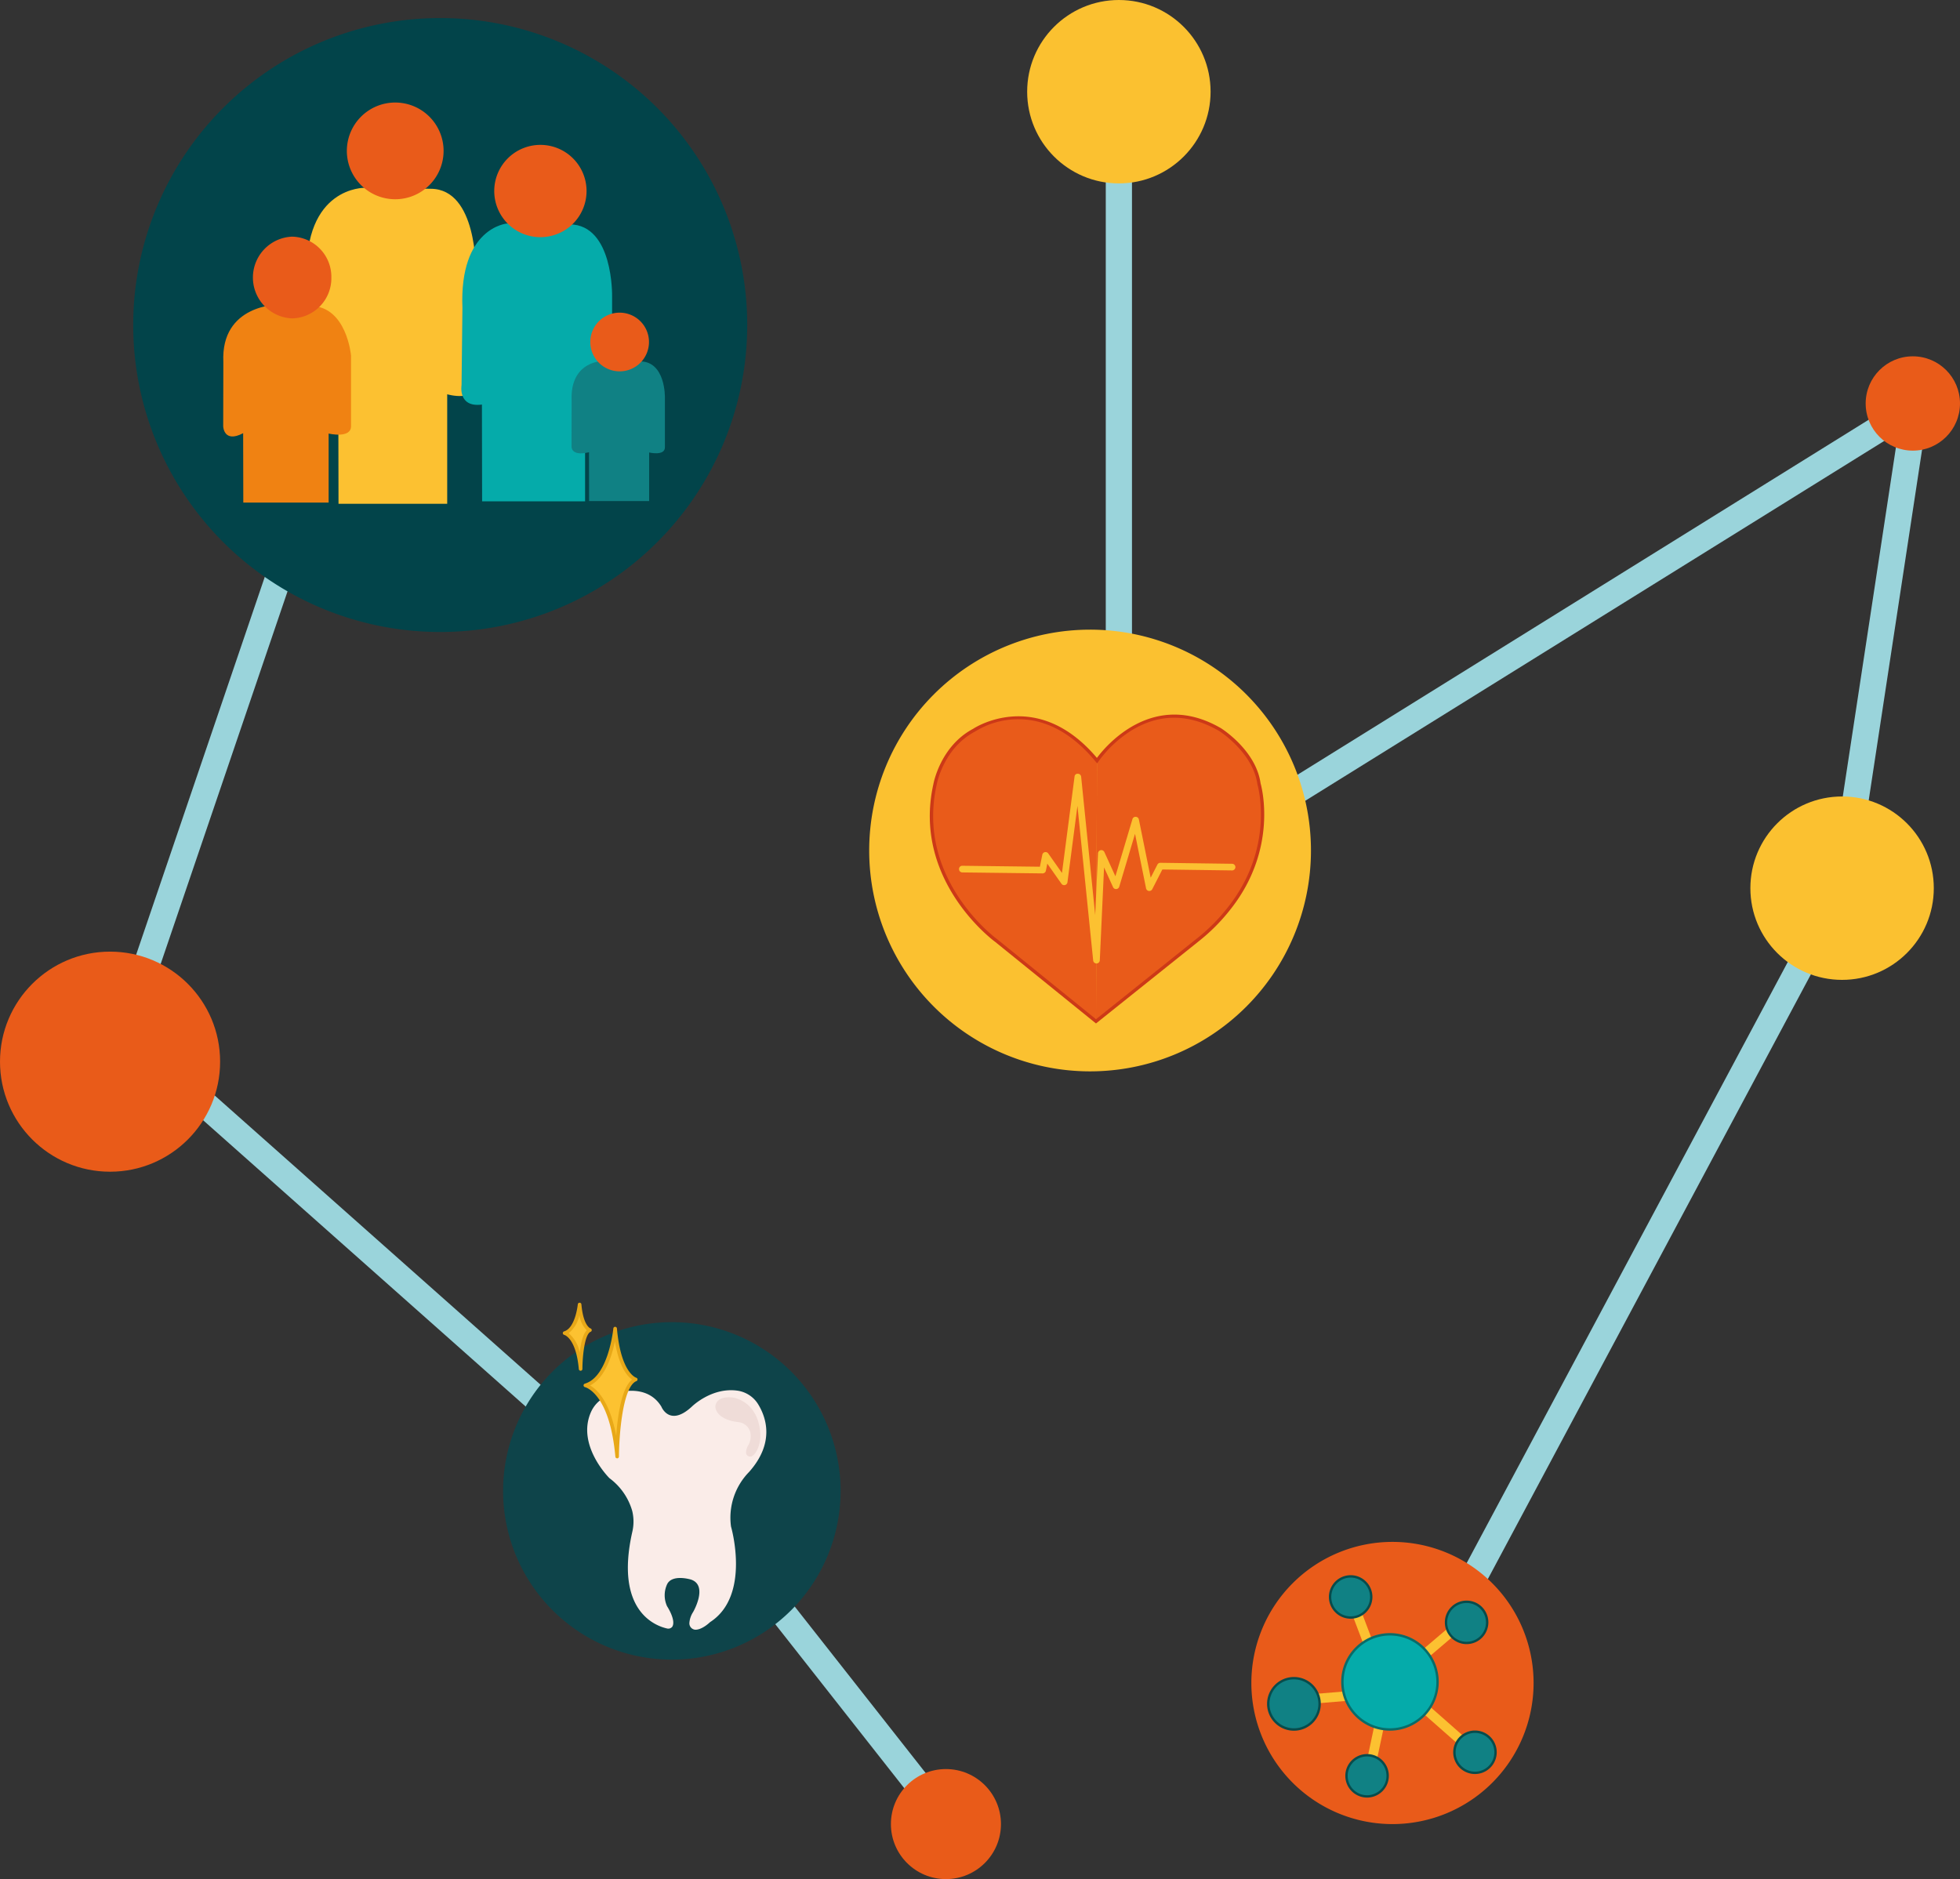 <svg xmlns="http://www.w3.org/2000/svg" xmlns:xlink="http://www.w3.org/1999/xlink" width="374" height="358.611" viewBox="0 0 374 358.611"><rect x="0" y="0" width="374" height="358.611" fill="#333333" stroke="none"/><defs><clipPath id="clip-path"><rect id="Rectangle_102" data-name="Rectangle 102" width="117.162" height="117.163" fill="none"></rect></clipPath><clipPath id="clip-path-2"><rect id="Rectangle_104" data-name="Rectangle 104" width="64.397" height="68.111" transform="translate(0 0)" fill="none"></rect></clipPath><clipPath id="clip-path-3"><rect id="Rectangle_103" data-name="Rectangle 103" width="84.295" height="84.297" fill="none"></rect></clipPath><clipPath id="clip-path-4"><rect id="Rectangle_110" data-name="Rectangle 110" width="53.853" height="53.854" transform="translate(0 0)" fill="none"></rect></clipPath></defs><g id="Groupe_5511" data-name="Groupe 5511" transform="translate(-199 -2013.389)"><line id="Ligne_23" data-name="Ligne 23" x1="98" y1="87" transform="translate(229.5 2216.5)" fill="none" stroke="#9ad4db" stroke-width="5"></line><line id="Ligne_26" data-name="Ligne 26" x1="47" y1="59.757" transform="translate(334.5 2303.5)" fill="none" stroke="#9ad4db" stroke-width="5"></line><line id="Ligne_24" data-name="Ligne 24" y1="141" x2="48" transform="translate(220.5 2075.5)" fill="none" stroke="#9ad4db" stroke-width="5"></line><g id="Groupe_164" data-name="Groupe 164" transform="translate(224.419 2016.836)" clip-path="url(#clip-path)"><path id="Trac&#xE9;_9036" data-name="Trac&#xE9; 9036" d="M117.162,58.582A58.581,58.581,0,1,1,58.58,0a58.581,58.581,0,0,1,58.582,58.582" fill="#02444a"></path><path id="Trac&#xE9;_9037" data-name="Trac&#xE9; 9037" d="M35.716,24.117s-11.694-.275-11.033,17.227l-.036,19.494s-.368,4.492,6.03,2.567l.038,21.007H51.455V63.519s5.591,1.65,5.443-2.382V39.878s.293-15.486-8.533-15.578Z" transform="translate(8.46 8.28)" fill="#fcc131"></path><path id="Trac&#xE9;_9038" data-name="Trac&#xE9; 9038" d="M55.313,29.191s-9.121.739-8.494,16.129l-.167,14.708s-.748,4.32,3.889,3.71l.034,18.471H70.222V63.838s5.294,1.451,5.154-2.094V43.05s.279-13.617-8.081-13.7Z" transform="translate(16.001 10.022)" fill="#05abaa"></path><path id="Trac&#xE9;_9039" data-name="Trac&#xE9; 9039" d="M23.364,40.7S12.291,40.64,12.811,51.671l-.028,12.287s.111,3.252,3.806,1.29l.03,13.24H32.9V65.32s4.389,1.038,4.273-1.5v-13.4s-.817-9.409-7.747-9.466Z" transform="translate(4.389 13.974)" fill="#f08212"></path><path id="Trac&#xE9;_9040" data-name="Trac&#xE9; 9040" d="M48.805,21.23A9.229,9.229,0,1,1,39.577,12a9.229,9.229,0,0,1,9.229,9.229" transform="translate(10.419 4.12)" fill="#e95b1a"></path><path id="Trac&#xE9;_9041" data-name="Trac&#xE9; 9041" d="M68.379,48.714s-6.46-.121-6.095,7.638L62.265,65s-.2,1.989,3.333,1.136l.019,9.315H77.075V66.184s3.087.732,3.006-1.056V55.7s.161-6.866-4.714-6.907Z" transform="translate(21.375 16.724)" fill="#108184"></path><path id="Trac&#xE9;_9042" data-name="Trac&#xE9; 9042" d="M68.9,26.825a8.807,8.807,0,1,1-8.808-8.808A8.808,8.808,0,0,1,68.9,26.825" transform="translate(17.605 6.185)" fill="#e95b1a"></path><path id="Trac&#xE9;_9043" data-name="Trac&#xE9; 9043" d="M76.13,47.454a5.6,5.6,0,1,1-5.6-5.6,5.6,5.6,0,0,1,5.6,5.6" transform="translate(22.289 14.368)" fill="#e95b1a"></path><path id="Trac&#xE9;_9044" data-name="Trac&#xE9; 9044" d="M31.985,38.855a7.661,7.661,0,0,1-7.512,7.8,7.808,7.808,0,0,1,0-15.6,7.661,7.661,0,0,1,7.512,7.8" transform="translate(5.823 10.661)" fill="#e95b1a"></path></g><g id="Groupe_5510" data-name="Groupe 5510"><g id="Groupe_168" data-name="Groupe 168" transform="translate(295 2262)" clip-path="url(#clip-path-2)"><path id="Trac&#xE9;_9050" data-name="Trac&#xE9; 9050" d="M64.4,35.913a32.2,32.2,0,1,1-32.2-32.2,32.2,32.2,0,0,1,32.2,32.2" fill="#0e444a"></path><path id="Trac&#xE9;_9051" data-name="Trac&#xE9; 9051" d="M30.218,19.873s1.561,3.9,5.812-.058c0,0,3.8-3.752,8.745-3.022a5.569,5.569,0,0,1,3.918,2.628c1.538,2.537,3.144,7.372-1.762,12.886A12.465,12.465,0,0,0,43.49,42.716s3.859,13.19-4.006,18.25c0,0-1.553,1.532-2.888,1.434a1.227,1.227,0,0,1-1.048-1.334,4.452,4.452,0,0,1,.713-2.041s2.936-5.06-.405-6.188c0,0-3.758-1.156-4.626,1.041a5.025,5.025,0,0,0,.058,4.048s1.749,2.656,1,3.9a.951.951,0,0,1-.94.359c-2.045-.434-10.119-3.128-6.71-18.39a8.584,8.584,0,0,0,0-4.059A11.831,11.831,0,0,0,20.3,33.493s-6.4-6.307-3.5-12.7a5.925,5.925,0,0,1,2.753-2.829c2.409-1.215,8.045-2.492,10.67,1.909" fill="#faece8"></path><path id="Trac&#xE9;_9052" data-name="Trac&#xE9; 9052" d="M44.224,18.162s-3.023-.676-3.662,1.273a1.441,1.441,0,0,0,.032.917c.271.773,1.189,2.075,4.3,2.438A2.621,2.621,0,0,1,47.1,24.483a3.47,3.47,0,0,1-.415,2.874s-1.069,2.085.677,2c0,0,1.373-.535,1.711-3.422,0,0,.535-6.2-4.847-7.769" fill="#efdcd8"></path><path id="Trac&#xE9;_9053" data-name="Trac&#xE9; 9053" d="M21.378,4.941s-.889,9.433-5.685,10.841c0,0,4.941.936,6.07,13.58,0,0,.053-13.336,3.549-14.717,0,0-3.135-.728-3.934-9.7" fill="#fcc231"></path><path id="Trac&#xE9;_9054" data-name="Trac&#xE9; 9054" d="M21.763,29.7a.343.343,0,0,1-.342-.312c-1.085-12.16-5.748-13.265-5.795-13.274a.344.344,0,0,1-.03-.666C20.114,14.127,21.028,5,21.036,4.909a.343.343,0,0,1,.342-.31h0a.342.342,0,0,1,.341.312c.759,8.525,3.646,9.394,3.675,9.4a.351.351,0,0,1,.257.313.347.347,0,0,1-.214.34c-2.69,1.062-3.318,10.754-3.332,14.4a.344.344,0,0,1-.328.342ZM16.6,15.791c1.294.734,3.745,2.972,4.982,9.622.274-3.808,1.016-9.141,3.03-10.746-.885-.611-2.476-2.364-3.272-7.272-.564,2.724-1.878,6.943-4.74,8.4" fill="#e8a818"></path><path id="Trac&#xE9;_9055" data-name="Trac&#xE9; 9055" d="M14.6.343S14.148,5.094,11.732,5.8c0,0,2.488.472,3.057,6.84,0,0,.026-6.716,1.788-7.412,0,0-1.58-.367-1.982-4.887" fill="#fcc231"></path><path id="Trac&#xE9;_9056" data-name="Trac&#xE9; 9056" d="M14.789,12.984a.344.344,0,0,1-.342-.313c-.531-5.955-2.761-6.529-2.784-6.534a.348.348,0,0,1-.27-.324.343.343,0,0,1,.243-.341C13.8,4.837,14.25.355,14.254.31A.343.343,0,0,1,14.6,0h0a.342.342,0,0,1,.341.312C15.3,4.433,16.653,4.894,16.666,4.9a.35.35,0,0,1,.248.315.339.339,0,0,1-.211.335c-1.125.445-1.56,4.587-1.571,7.094a.343.343,0,0,1-.328.342ZM12.508,5.816a6.377,6.377,0,0,1,2.113,3.727c.186-1.658.564-3.482,1.336-4.288a5.124,5.124,0,0,1-1.4-2.871,5.954,5.954,0,0,1-2.047,3.432" fill="#e8a818"></path></g><circle id="Ellipse_1" data-name="Ellipse 1" cx="21" cy="21" r="21" transform="translate(199 2195)" fill="#e95b19"></circle><circle id="Ellipse_5" data-name="Ellipse 5" cx="10.5" cy="10.5" r="10.5" transform="translate(369 2351)" fill="#e95b19"></circle><g id="Groupe_173" data-name="Groupe 173" transform="translate(-25 31.389)"><line id="Ligne_17" data-name="Ligne 17" y1="145" transform="translate(437.5 1999.5)" fill="none" stroke="#9ad4db" stroke-width="5"></line><line id="Ligne_18" data-name="Ligne 18" y1="92" x2="148" transform="translate(441.5 2059.5)" fill="none" stroke="#9ad4db" stroke-width="5"></line><line id="Ligne_19" data-name="Ligne 19" x1="14" y2="92" transform="translate(575.5 2059.5)" fill="none" stroke="#9ad4db" stroke-width="5"></line><line id="Ligne_25" data-name="Ligne 25" x1="86" y2="161" transform="translate(489.5 2151.5)" fill="none" stroke="#9ad4db" stroke-width="5"></line><g id="Groupe_167" data-name="Groupe 167" transform="translate(389.853 2102.164)"><g id="Groupe_166" data-name="Groupe 166" transform="translate(0 0)" clip-path="url(#clip-path-3)"><path id="Trac&#xE9;_9045" data-name="Trac&#xE9; 9045" d="M84.3,42.148A42.148,42.148,0,1,1,42.147,0,42.147,42.147,0,0,1,84.3,42.148" transform="translate(0 0)" fill="#fbc130"></path><path id="Trac&#xE9;_9046" data-name="Trac&#xE9; 9046" d="M31.394,20.242s9.886-13.8,23.5-5.786a15.744,15.744,0,0,1,7.409,10.3c1.237,5.775,1.34,14.876-5.947,24.145a34.98,34.98,0,0,1-5.7,5.67L31.208,70.124Z" transform="translate(12.073 4.625)" fill="#e95b1a"></path><path id="Trac&#xE9;_9047" data-name="Trac&#xE9; 9047" d="M40.147,20.333s-9.886-13.8-23.5-5.786a15.744,15.744,0,0,0-7.409,10.3C8,30.618,7.9,39.718,15.189,48.988a34.979,34.979,0,0,0,5.7,5.67L39.951,70.089Z" transform="translate(3.329 4.66)" fill="#e95b1a"></path><path id="Trac&#xE9;_9048" data-name="Trac&#xE9; 9048" d="M38.592,56.037a.635.635,0,0,1-.631-.57l-3-29.51L33.054,40.538a.632.632,0,0,1-.476.533.619.619,0,0,1-.67-.251l-2.7-3.835-.272,1.354a.634.634,0,0,1-.621.509h-.008l-15.318-.186a.634.634,0,0,1-.627-.642A.614.614,0,0,1,13,37.394l14.794.179.459-2.286a.634.634,0,0,1,1.14-.24l2.613,3.714,2.4-18.379a.578.578,0,0,1,.637-.551.633.633,0,0,1,.623.57l2.681,26.377.538-11.769a.637.637,0,0,1,.513-.595.643.643,0,0,1,.7.361L42.2,39.4l3.252-10.9a.607.607,0,0,1,.637-.451.633.633,0,0,1,.592.506l2.254,11.116,1.277-2.5a.634.634,0,0,1,.564-.345h.008l13.687.186a.634.634,0,0,1-.01,1.268h-.008l-13.292-.18-1.924,3.76a.634.634,0,0,1-1.186-.162L45.946,31.3,42.935,41.386a.636.636,0,0,1-.564.451.619.619,0,0,1-.62-.37L40.037,37.7,39.226,55.43a.635.635,0,0,1-.616.606Z" transform="translate(4.782 7.669)" fill="#fcc131"></path><path id="Trac&#xE9;_9049" data-name="Trac&#xE9; 9049" d="M40.052,70.633,20.79,55.042c-.146-.1-15.9-11.665-11.755-30.131.008-.057,1.306-7.188,7.57-10.508.09-.067,12.12-8.052,23.625,5.55,1.582-2.13,10.684-13.209,23.665-5.67.283.178,6.7,4.281,7.565,10.526.026.075,3.677,12.475-6.016,24.391a35.679,35.679,0,0,1-5.754,5.721Zm-14.8-58.061a15.753,15.753,0,0,0-8.317,2.373c-6.02,3.194-7.262,10.022-7.274,10.089C5.6,43.1,21.017,54.427,21.174,54.539L40.055,69.821,59.3,54.422a34.97,34.97,0,0,0,5.646-5.615c9.476-11.65,5.933-23.739,5.9-23.861-.831-6-7.212-10.08-7.276-10.12-5.742-3.334-11.364-3.383-16.7-.135a22.421,22.421,0,0,0-6.357,5.954L40.275,21,40,20.673c-5.26-6.378-10.562-8.1-14.756-8.1" transform="translate(3.227 4.522)" fill="#cc3917"></path></g></g><g id="Groupe_171" data-name="Groupe 171" transform="translate(462.781 2276.257)"><g id="Groupe_170" data-name="Groupe 170" clip-path="url(#clip-path-4)"><path id="Trac&#xE9;_9057" data-name="Trac&#xE9; 9057" d="M53.853,26.927A26.927,26.927,0,1,1,26.926,0,26.927,26.927,0,0,1,53.853,26.927" fill="#e95b1a"></path><rect id="Rectangle_105" data-name="Rectangle 105" width="1.828" height="11.465" transform="matrix(0.935, -0.355, 0.355, 0.935, 18.1, 10.833)" fill="#fcc131"></rect><rect id="Rectangle_106" data-name="Rectangle 106" width="8.948" height="1.829" transform="matrix(0.761, -0.648, 0.648, 0.761, 31.708, 21.402)" fill="#fcc131"></rect><rect id="Rectangle_107" data-name="Rectangle 107" width="1.828" height="11.401" transform="translate(31.696 31.772) rotate(-48.613)" fill="#fcc131"></rect><rect id="Rectangle_108" data-name="Rectangle 108" width="9.781" height="1.829" transform="translate(21.983 42.06) rotate(-78.039)" fill="#fcc131"></rect><rect id="Rectangle_109" data-name="Rectangle 109" width="10.475" height="1.828" transform="translate(10.333 29.161) rotate(-4.769)" fill="#fcc131"></rect><path id="Trac&#xE9;_9058" data-name="Trac&#xE9; 9058" d="M35.526,26.719a9.08,9.08,0,1,1-9.079-9.079,9.079,9.079,0,0,1,9.079,9.079" fill="#05abaa"></path><path id="Trac&#xE9;_9059" data-name="Trac&#xE9; 9059" d="M26.447,36.026a9.308,9.308,0,1,1,9.308-9.307,9.319,9.319,0,0,1-9.308,9.307m0-18.158A8.851,8.851,0,1,0,35.3,26.719a8.862,8.862,0,0,0-8.851-8.851" fill="#096c69"></path><path id="Trac&#xE9;_9060" data-name="Trac&#xE9; 9060" d="M22.877,10.508a3.924,3.924,0,1,1-3.924-3.923,3.924,3.924,0,0,1,3.924,3.923" fill="#108184"></path><path id="Trac&#xE9;_9061" data-name="Trac&#xE9; 9061" d="M18.953,14.661A4.152,4.152,0,1,1,23.1,10.508a4.157,4.157,0,0,1-4.152,4.153m0-7.847a3.7,3.7,0,1,0,3.7,3.694,3.7,3.7,0,0,0-3.7-3.694" fill="#084c4c"></path><path id="Trac&#xE9;_9062" data-name="Trac&#xE9; 9062" d="M44.995,15.356a3.924,3.924,0,1,1-3.924-3.923,3.924,3.924,0,0,1,3.924,3.923" fill="#108184"></path><path id="Trac&#xE9;_9063" data-name="Trac&#xE9; 9063" d="M41.072,19.509a4.152,4.152,0,1,1,4.152-4.153,4.157,4.157,0,0,1-4.152,4.153m0-7.847a3.7,3.7,0,1,0,3.695,3.694,3.7,3.7,0,0,0-3.695-3.694" fill="#084c4c"></path><path id="Trac&#xE9;_9064" data-name="Trac&#xE9; 9064" d="M8.121,26.012a4.9,4.9,0,1,1-4.9,4.9,4.9,4.9,0,0,1,4.9-4.9" fill="#108184"></path><path id="Trac&#xE9;_9065" data-name="Trac&#xE9; 9065" d="M8.121,36.036a5.126,5.126,0,1,1,5.127-5.126,5.132,5.132,0,0,1-5.127,5.126m0-9.8a4.669,4.669,0,1,0,4.67,4.669,4.675,4.675,0,0,0-4.67-4.669" fill="#084c4c"></path><path id="Trac&#xE9;_9066" data-name="Trac&#xE9; 9066" d="M26,44.642a3.924,3.924,0,1,1-3.924-3.923A3.924,3.924,0,0,1,26,44.642" fill="#108184"></path><path id="Trac&#xE9;_9067" data-name="Trac&#xE9; 9067" d="M22.079,48.795a4.152,4.152,0,1,1,4.153-4.153,4.157,4.157,0,0,1-4.153,4.153m0-7.848a3.7,3.7,0,1,0,3.7,3.695,3.7,3.7,0,0,0-3.7-3.695" fill="#084c4c"></path><path id="Trac&#xE9;_9068" data-name="Trac&#xE9; 9068" d="M46.59,40.147a3.924,3.924,0,1,1-3.924-3.923,3.923,3.923,0,0,1,3.924,3.923" fill="#108184"></path><path id="Trac&#xE9;_9069" data-name="Trac&#xE9; 9069" d="M42.666,44.3a4.152,4.152,0,1,1,4.153-4.152A4.156,4.156,0,0,1,42.666,44.3m0-7.846a3.695,3.695,0,1,0,3.7,3.694,3.7,3.7,0,0,0-3.7-3.694" fill="#084c4c"></path></g></g><circle id="Ellipse_3" data-name="Ellipse 3" cx="17.5" cy="17.5" r="17.5" transform="translate(558 2134)" fill="#fbc130"></circle><circle id="Ellipse_4" data-name="Ellipse 4" cx="9" cy="9" r="9" transform="translate(580 2050)" fill="#e95b19"></circle><circle id="Ellipse_2" data-name="Ellipse 2" cx="17.5" cy="17.5" r="17.5" transform="translate(420 1982)" fill="#fbc130"></circle></g></g></g></svg>